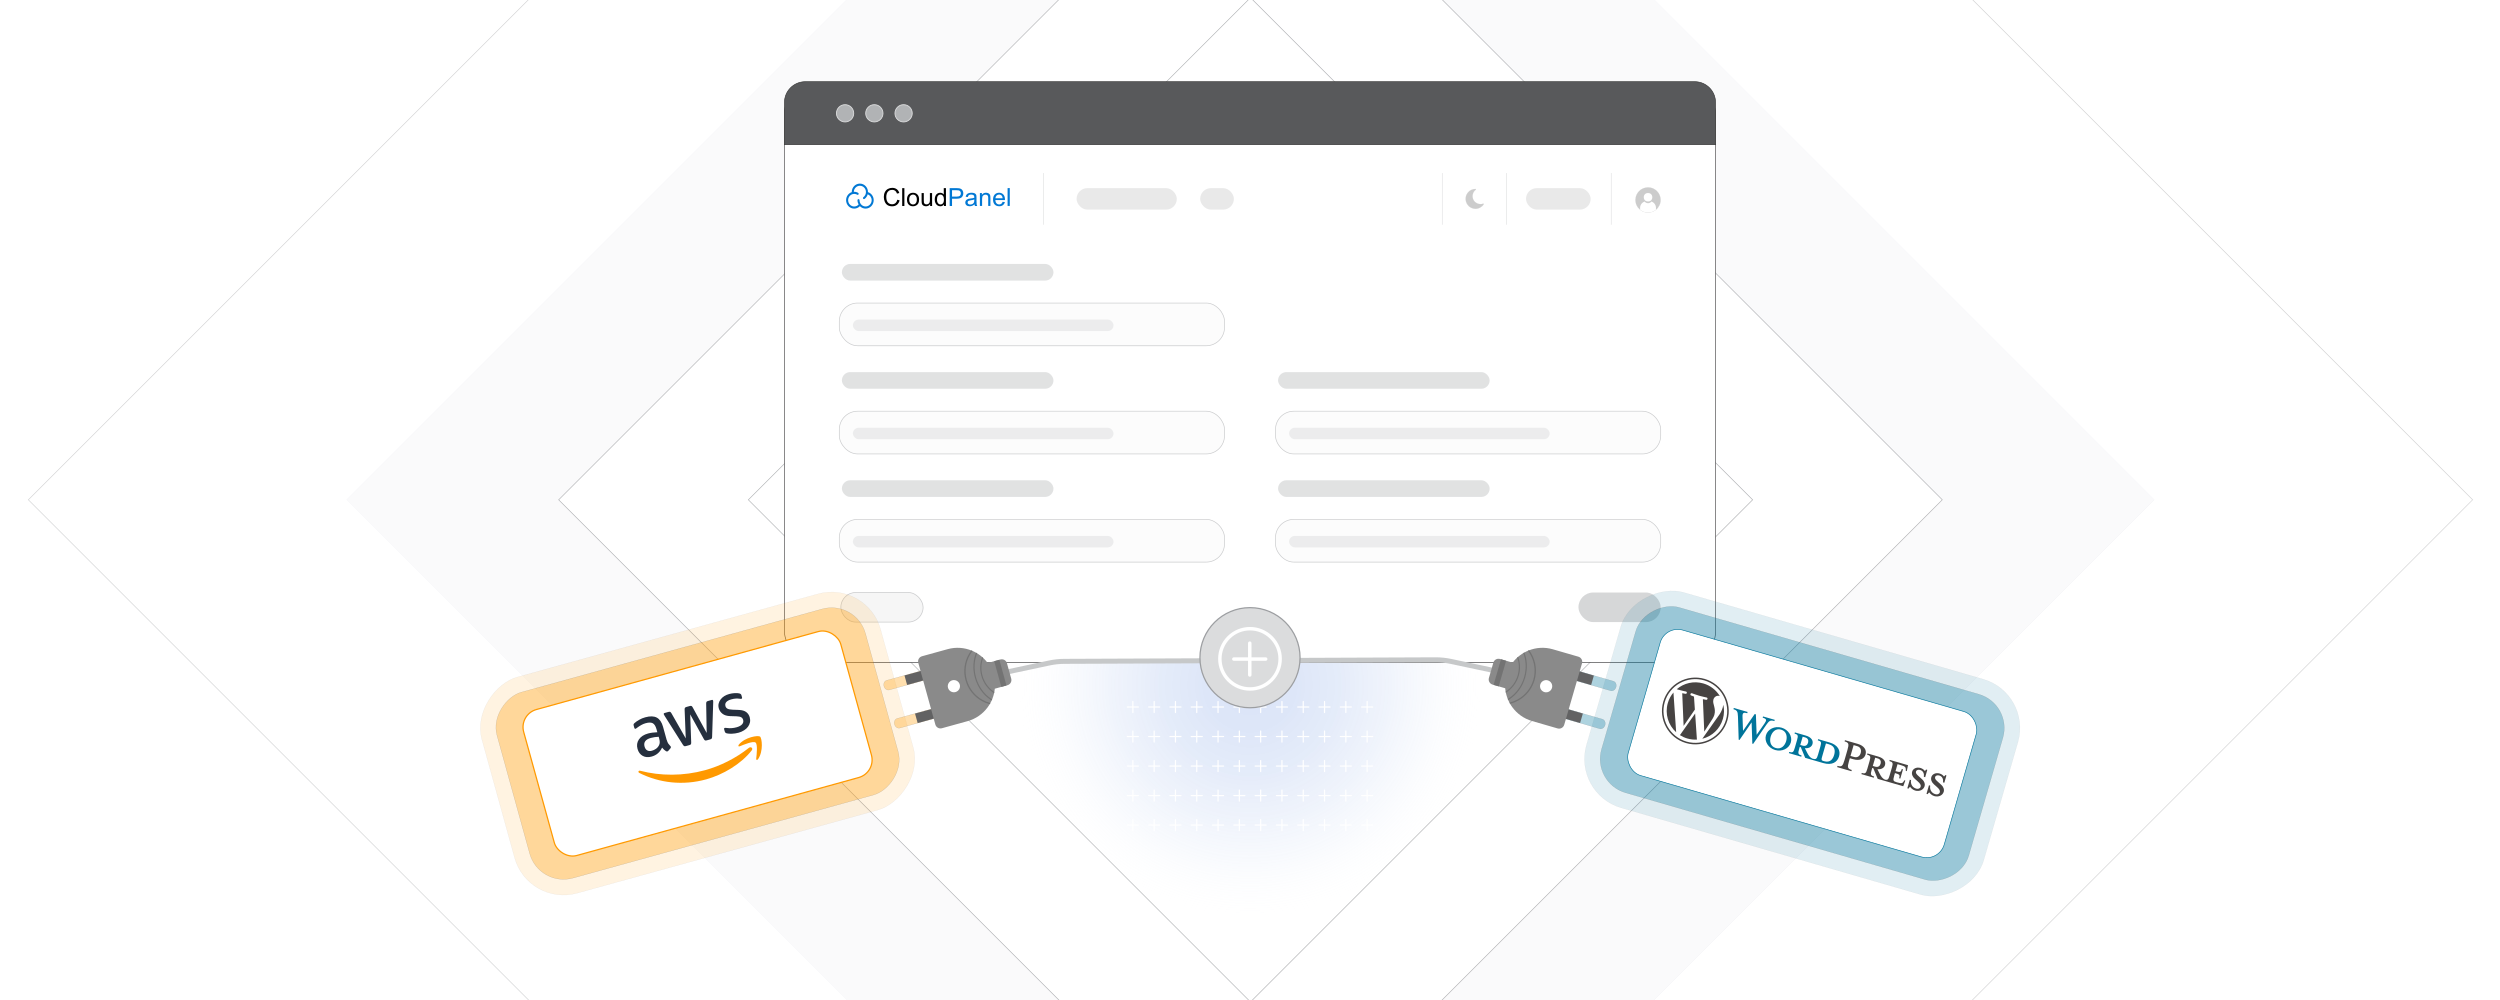 <?xml version="1.0" encoding="UTF-8"?><svg id="Layer_1" xmlns="http://www.w3.org/2000/svg" xmlns:xlink="http://www.w3.org/1999/xlink" viewBox="0 0 1000 400"><defs><clipPath id="clippath"><rect y="0" width="1000" height="400" fill="none" stroke-width="0"/></clipPath><radialGradient id="radial-gradient" cx="500" cy="273.989" fx="500" fy="273.989" r="93.34" gradientUnits="userSpaceOnUse"><stop offset="0" stop-color="#5885dd" stop-opacity=".5"/><stop offset=".193" stop-color="#5d89de" stop-opacity=".482"/><stop offset=".383" stop-color="#6f96e1" stop-opacity=".428"/><stop offset=".572" stop-color="#8dace7" stop-opacity=".339"/><stop offset=".76" stop-color="#b7cbf0" stop-opacity=".213"/><stop offset=".946" stop-color="#edf2fb" stop-opacity=".053"/><stop offset="1" stop-color="#fff" stop-opacity="0"/></radialGradient><filter id="drop-shadow-1" filterUnits="userSpaceOnUse"><feOffset dx=".436" dy=".436"/><feGaussianBlur result="blur" stdDeviation=".654"/><feFlood flood-color="#333" flood-opacity=".08"/><feComposite in2="blur" operator="in"/><feComposite in="SourceGraphic"/></filter><filter id="drop-shadow-2" filterUnits="userSpaceOnUse"><feOffset dx=".665" dy=".665"/><feGaussianBlur result="blur-2" stdDeviation=".997"/><feFlood flood-color="#333" flood-opacity=".07"/><feComposite in2="blur-2" operator="in"/><feComposite in="SourceGraphic"/></filter></defs><rect width="1000" height="400" fill="#fff" stroke-width="0"/><rect width="1000" height="400" fill="#fff" stroke-width="0"/><g clip-path="url(#clippath)"><rect x=".192" y="-.084" width="1000" height="400" fill="#fff" stroke-width="0"/><g opacity=".81"><rect x="154.518" y="-145.758" width="691.348" height="691.348" transform="translate(995.243 -12.41) rotate(135)" fill="none" opacity=".58" stroke="#9c9ea1" stroke-miterlimit="10" stroke-width=".25"/><rect x="244.518" y="-55.758" width="511.348" height="511.348" transform="translate(995.243 -12.41) rotate(135)" fill="#888a8d" opacity=".05" stroke="#9c9ea1" stroke-miterlimit="10" stroke-width=".25"/><rect x="304.518" y="4.242" width="391.348" height="391.348" transform="translate(995.243 -12.41) rotate(135)" fill="#fff" stroke="#9c9ea1" stroke-miterlimit="10" stroke-width=".25"/><rect x="358.161" y="57.886" width="284.061" height="284.061" transform="translate(995.243 -12.41) rotate(135)" fill="#fff" stroke="#9c9ea1" stroke-miterlimit="10" stroke-width=".25"/></g></g><circle cx="500" cy="273.989" r="93.34" fill="url(#radial-gradient)" opacity=".43" stroke-width="0"/><path d="M452.905,280.598c0-.132.107-.24.24-.24s.24.107.24.24v1.97h1.97c.132,0,.24.107.24.24,0,.133-.107.24-.24.24h-1.97v1.97c0,.132-.107.24-.24.24s-.24-.107-.24-.24v-1.97h-1.97c-.132,0-.24-.107-.24-.24,0-.132.107-.24.24-.24h1.97v-1.97h0Z" fill="#fff" stroke-width="0"/><path d="M461.424,280.598c0-.132.107-.24.24-.24s.24.107.24.24v1.97h1.97c.132,0,.24.107.24.24,0,.133-.107.24-.24.24h-1.97v1.97c0,.132-.107.24-.24.24s-.24-.107-.24-.24v-1.97h-1.97c-.132,0-.24-.107-.24-.24,0-.132.107-.24.24-.24h1.97v-1.97h0Z" fill="#fff" stroke-width="0"/><path d="M469.943,280.598c0-.132.107-.24.24-.24s.24.107.24.24v1.97h1.97c.132,0,.24.107.24.24,0,.133-.107.24-.24.24h-1.97v1.97c0,.132-.107.24-.24.24s-.24-.107-.24-.24v-1.97h-1.97c-.132,0-.24-.107-.24-.24,0-.132.107-.24.24-.24h1.97v-1.97h0Z" fill="#fff" stroke-width="0"/><path d="M478.462,280.598c0-.132.107-.24.24-.24s.24.107.24.24v1.97h1.97c.132,0,.24.107.24.24,0,.133-.107.24-.24.24h-1.97v1.97c0,.132-.107.24-.24.24s-.24-.107-.24-.24v-1.97h-1.97c-.132,0-.24-.107-.24-.24,0-.132.107-.24.24-.24h1.97v-1.97h0Z" fill="#fff" stroke-width="0"/><path d="M486.981,280.598c0-.132.107-.24.24-.24s.24.107.24.24v1.97h1.97c.132,0,.24.107.24.24,0,.133-.107.24-.24.24h-1.97v1.97c0,.132-.107.24-.24.24s-.24-.107-.24-.24v-1.97h-1.97c-.132,0-.24-.107-.24-.24,0-.132.107-.24.24-.24h1.97v-1.97h0Z" fill="#fff" stroke-width="0"/><path d="M495.501,280.598c0-.132.107-.24.24-.24s.24.107.24.24v1.97h1.97c.132,0,.24.107.24.24,0,.133-.107.24-.24.24h-1.97v1.97c0,.132-.107.24-.24.24s-.24-.107-.24-.24v-1.97h-1.97c-.132,0-.24-.107-.24-.24,0-.132.107-.24.24-.24h1.97v-1.97h0Z" fill="#fff" stroke-width="0"/><path d="M504.02,280.598c0-.132.107-.24.24-.24s.24.107.24.24v1.97h1.97c.132,0,.24.107.24.24,0,.133-.107.24-.24.24h-1.97v1.97c0,.132-.107.24-.24.24s-.24-.107-.24-.24v-1.97h-1.97c-.132,0-.24-.107-.24-.24,0-.132.107-.24.24-.24h1.97v-1.97h0Z" fill="#fff" stroke-width="0"/><path d="M512.539,280.598c0-.132.107-.24.24-.24s.24.107.24.24v1.97h1.97c.132,0,.24.107.24.24,0,.133-.107.24-.24.24h-1.97v1.97c0,.132-.107.24-.24.24s-.24-.107-.24-.24v-1.97h-1.97c-.132,0-.24-.107-.24-.24,0-.132.107-.24.24-.24h1.97v-1.97h0Z" fill="#fff" stroke-width="0"/><path d="M521.058,280.598c0-.132.107-.24.24-.24s.24.107.24.24v1.97h1.97c.132,0,.24.107.24.24,0,.133-.107.24-.24.24h-1.97v1.97c0,.132-.107.24-.24.24s-.24-.107-.24-.24v-1.97h-1.97c-.132,0-.24-.107-.24-.24,0-.132.107-.24.24-.24h1.97v-1.97h0Z" fill="#fff" stroke-width="0"/><path d="M529.577,280.598c0-.132.107-.24.24-.24s.24.107.24.24v1.97h1.97c.132,0,.24.107.24.24,0,.133-.107.24-.24.24h-1.97v1.97c0,.132-.107.24-.24.24s-.24-.107-.24-.24v-1.97h-1.97c-.132,0-.24-.107-.24-.24,0-.132.107-.24.24-.24h1.97v-1.97h0Z" fill="#fff" stroke-width="0"/><path d="M538.097,280.598c0-.132.107-.24.24-.24s.24.107.24.24v1.97h1.97c.132,0,.24.107.24.24,0,.133-.107.24-.24.24h-1.97v1.97c0,.132-.107.24-.24.24s-.24-.107-.24-.24v-1.97h-1.97c-.132,0-.24-.107-.24-.24,0-.132.107-.24.24-.24h1.97v-1.97h0Z" fill="#fff" stroke-width="0"/><path d="M546.616,280.598c0-.132.107-.24.24-.24s.24.107.24.24v1.97h1.97c.132,0,.24.107.24.24,0,.133-.107.24-.24.24h-1.97v1.97c0,.132-.107.24-.24.24s-.24-.107-.24-.24v-1.97h-1.97c-.132,0-.24-.107-.24-.24,0-.132.107-.24.24-.24h1.97v-1.97h0Z" fill="#fff" stroke-width="0"/><path d="M452.905,292.405c0-.132.107-.24.24-.24s.24.107.24.24v1.97h1.97c.132,0,.24.107.24.24,0,.133-.107.24-.24.24h-1.97v1.97c0,.132-.107.24-.24.24s-.24-.107-.24-.24v-1.97h-1.97c-.132,0-.24-.107-.24-.24,0-.132.107-.24.24-.24h1.97v-1.97h0Z" fill="#fff" stroke-width="0"/><path d="M461.424,292.405c0-.132.107-.24.24-.24s.24.107.24.24v1.97h1.97c.132,0,.24.107.24.24,0,.133-.107.24-.24.24h-1.97v1.97c0,.132-.107.24-.24.24s-.24-.107-.24-.24v-1.97h-1.97c-.132,0-.24-.107-.24-.24,0-.132.107-.24.24-.24h1.97v-1.97h0Z" fill="#fff" stroke-width="0"/><path d="M469.943,292.405c0-.132.107-.24.24-.24s.24.107.24.24v1.97h1.97c.132,0,.24.107.24.24,0,.133-.107.24-.24.24h-1.97v1.97c0,.132-.107.24-.24.24s-.24-.107-.24-.24v-1.97h-1.97c-.132,0-.24-.107-.24-.24,0-.132.107-.24.24-.24h1.97v-1.97h0Z" fill="#fff" stroke-width="0"/><path d="M478.462,292.405c0-.132.107-.24.24-.24s.24.107.24.24v1.97h1.97c.132,0,.24.107.24.24,0,.133-.107.24-.24.24h-1.97v1.97c0,.132-.107.24-.24.24s-.24-.107-.24-.24v-1.97h-1.97c-.132,0-.24-.107-.24-.24,0-.132.107-.24.24-.24h1.97v-1.97h0Z" fill="#fff" stroke-width="0"/><path d="M486.981,292.405c0-.132.107-.24.24-.24s.24.107.24.24v1.97h1.97c.132,0,.24.107.24.24,0,.133-.107.24-.24.24h-1.97v1.97c0,.132-.107.24-.24.24s-.24-.107-.24-.24v-1.97h-1.97c-.132,0-.24-.107-.24-.24,0-.132.107-.24.24-.24h1.97v-1.97h0Z" fill="#fff" stroke-width="0"/><path d="M495.501,292.405c0-.132.107-.24.24-.24s.24.107.24.24v1.97h1.97c.132,0,.24.107.24.24,0,.133-.107.24-.24.24h-1.97v1.97c0,.132-.107.24-.24.24s-.24-.107-.24-.24v-1.97h-1.97c-.132,0-.24-.107-.24-.24,0-.132.107-.24.24-.24h1.97v-1.97h0Z" fill="#fff" stroke-width="0"/><path d="M504.02,292.405c0-.132.107-.24.24-.24s.24.107.24.24v1.97h1.97c.132,0,.24.107.24.24,0,.133-.107.24-.24.24h-1.97v1.97c0,.132-.107.24-.24.24s-.24-.107-.24-.24v-1.97h-1.97c-.132,0-.24-.107-.24-.24,0-.132.107-.24.24-.24h1.97v-1.97h0Z" fill="#fff" stroke-width="0"/><path d="M512.539,292.405c0-.132.107-.24.24-.24s.24.107.24.24v1.97h1.97c.132,0,.24.107.24.24,0,.133-.107.24-.24.24h-1.97v1.97c0,.132-.107.24-.24.24s-.24-.107-.24-.24v-1.97h-1.97c-.132,0-.24-.107-.24-.24,0-.132.107-.24.24-.24h1.97v-1.97h0Z" fill="#fff" stroke-width="0"/><path d="M521.058,292.405c0-.132.107-.24.24-.24s.24.107.24.24v1.97h1.97c.132,0,.24.107.24.24,0,.133-.107.24-.24.24h-1.97v1.97c0,.132-.107.24-.24.24s-.24-.107-.24-.24v-1.97h-1.97c-.132,0-.24-.107-.24-.24,0-.132.107-.24.24-.24h1.97v-1.97h0Z" fill="#fff" stroke-width="0"/><path d="M529.577,292.405c0-.132.107-.24.24-.24s.24.107.24.24v1.97h1.97c.132,0,.24.107.24.24,0,.133-.107.24-.24.24h-1.97v1.97c0,.132-.107.24-.24.24s-.24-.107-.24-.24v-1.97h-1.97c-.132,0-.24-.107-.24-.24,0-.132.107-.24.24-.24h1.97v-1.97h0Z" fill="#fff" stroke-width="0"/><path d="M538.097,292.405c0-.132.107-.24.24-.24s.24.107.24.24v1.97h1.97c.132,0,.24.107.24.24,0,.133-.107.24-.24.24h-1.97v1.97c0,.132-.107.24-.24.24s-.24-.107-.24-.24v-1.97h-1.97c-.132,0-.24-.107-.24-.24,0-.132.107-.24.24-.24h1.97v-1.97h0Z" fill="#fff" stroke-width="0"/><path d="M546.616,292.405c0-.132.107-.24.24-.24s.24.107.24.24v1.97h1.97c.132,0,.24.107.24.24,0,.133-.107.24-.24.24h-1.97v1.97c0,.132-.107.24-.24.24s-.24-.107-.24-.24v-1.97h-1.97c-.132,0-.24-.107-.24-.24,0-.132.107-.24.24-.24h1.97v-1.97h0Z" fill="#fff" stroke-width="0"/><path d="M452.905,304.211c0-.132.107-.24.24-.24s.24.107.24.24v1.97h1.97c.132,0,.24.107.24.24,0,.133-.107.24-.24.24h-1.97v1.97c0,.132-.107.24-.24.24s-.24-.107-.24-.24v-1.97h-1.97c-.132,0-.24-.107-.24-.24,0-.132.107-.24.24-.24h1.97v-1.97h0Z" fill="#fff" stroke-width="0"/><path d="M461.424,304.211c0-.132.107-.24.24-.24s.24.107.24.24v1.97h1.97c.132,0,.24.107.24.24,0,.133-.107.24-.24.24h-1.97v1.97c0,.132-.107.24-.24.24s-.24-.107-.24-.24v-1.97h-1.97c-.132,0-.24-.107-.24-.24,0-.132.107-.24.24-.24h1.97v-1.97h0Z" fill="#fff" stroke-width="0"/><path d="M469.943,304.211c0-.132.107-.24.24-.24s.24.107.24.24v1.97h1.97c.132,0,.24.107.24.24,0,.133-.107.24-.24.24h-1.97v1.97c0,.132-.107.24-.24.24s-.24-.107-.24-.24v-1.97h-1.97c-.132,0-.24-.107-.24-.24,0-.132.107-.24.24-.24h1.97v-1.97h0Z" fill="#fff" stroke-width="0"/><path d="M478.462,304.211c0-.132.107-.24.24-.24s.24.107.24.24v1.97h1.97c.132,0,.24.107.24.24,0,.133-.107.24-.24.24h-1.97v1.97c0,.132-.107.24-.24.24s-.24-.107-.24-.24v-1.97h-1.97c-.132,0-.24-.107-.24-.24,0-.132.107-.24.24-.24h1.97v-1.97h0Z" fill="#fff" stroke-width="0"/><path d="M486.981,304.211c0-.132.107-.24.24-.24s.24.107.24.24v1.97h1.97c.132,0,.24.107.24.24,0,.133-.107.24-.24.24h-1.97v1.97c0,.132-.107.24-.24.24s-.24-.107-.24-.24v-1.97h-1.97c-.132,0-.24-.107-.24-.24,0-.132.107-.24.24-.24h1.97v-1.97h0Z" fill="#fff" stroke-width="0"/><path d="M495.501,304.211c0-.132.107-.24.24-.24s.24.107.24.24v1.97h1.97c.132,0,.24.107.24.24,0,.133-.107.24-.24.24h-1.97v1.97c0,.132-.107.24-.24.24s-.24-.107-.24-.24v-1.97h-1.97c-.132,0-.24-.107-.24-.24,0-.132.107-.24.24-.24h1.97v-1.97h0Z" fill="#fff" stroke-width="0"/><path d="M504.02,304.211c0-.132.107-.24.24-.24s.24.107.24.24v1.97h1.97c.132,0,.24.107.24.24,0,.133-.107.24-.24.24h-1.97v1.97c0,.132-.107.24-.24.24s-.24-.107-.24-.24v-1.97h-1.97c-.132,0-.24-.107-.24-.24,0-.132.107-.24.24-.24h1.97v-1.97h0Z" fill="#fff" stroke-width="0"/><path d="M512.539,304.211c0-.132.107-.24.24-.24s.24.107.24.24v1.97h1.97c.132,0,.24.107.24.24,0,.133-.107.24-.24.24h-1.97v1.97c0,.132-.107.24-.24.24s-.24-.107-.24-.24v-1.97h-1.97c-.132,0-.24-.107-.24-.24,0-.132.107-.24.24-.24h1.97v-1.97h0Z" fill="#fff" stroke-width="0"/><path d="M521.058,304.211c0-.132.107-.24.24-.24s.24.107.24.24v1.97h1.97c.132,0,.24.107.24.24,0,.133-.107.24-.24.24h-1.97v1.97c0,.132-.107.24-.24.24s-.24-.107-.24-.24v-1.97h-1.97c-.132,0-.24-.107-.24-.24,0-.132.107-.24.24-.24h1.97v-1.97h0Z" fill="#fff" stroke-width="0"/><path d="M529.577,304.211c0-.132.107-.24.24-.24s.24.107.24.24v1.97h1.97c.132,0,.24.107.24.24,0,.133-.107.24-.24.24h-1.97v1.97c0,.132-.107.24-.24.24s-.24-.107-.24-.24v-1.97h-1.97c-.132,0-.24-.107-.24-.24,0-.132.107-.24.24-.24h1.97v-1.97h0Z" fill="#fff" stroke-width="0"/><path d="M538.097,304.211c0-.132.107-.24.24-.24s.24.107.24.24v1.97h1.97c.132,0,.24.107.24.24,0,.133-.107.24-.24.24h-1.97v1.97c0,.132-.107.24-.24.24s-.24-.107-.24-.24v-1.97h-1.97c-.132,0-.24-.107-.24-.24,0-.132.107-.24.24-.24h1.97v-1.97h0Z" fill="#fff" stroke-width="0"/><path d="M546.616,304.211c0-.132.107-.24.24-.24s.24.107.24.24v1.97h1.97c.132,0,.24.107.24.24,0,.133-.107.24-.24.24h-1.97v1.97c0,.132-.107.24-.24.24s-.24-.107-.24-.24v-1.97h-1.97c-.132,0-.24-.107-.24-.24,0-.132.107-.24.24-.24h1.97v-1.97h0Z" fill="#fff" stroke-width="0"/><path d="M452.905,316.018c0-.132.107-.24.24-.24s.24.107.24.24v1.97h1.97c.132,0,.24.107.24.24,0,.133-.107.24-.24.24h-1.97v1.97c0,.132-.107.24-.24.24s-.24-.107-.24-.24v-1.97h-1.97c-.132,0-.24-.107-.24-.24,0-.132.107-.24.24-.24h1.97v-1.97h0Z" fill="#fff" stroke-width="0"/><path d="M461.424,316.018c0-.132.107-.24.24-.24s.24.107.24.24v1.97h1.97c.132,0,.24.107.24.24,0,.133-.107.24-.24.24h-1.97v1.97c0,.132-.107.24-.24.24s-.24-.107-.24-.24v-1.97h-1.97c-.132,0-.24-.107-.24-.24,0-.132.107-.24.24-.24h1.97v-1.97h0Z" fill="#fff" stroke-width="0"/><path d="M469.943,316.018c0-.132.107-.24.24-.24s.24.107.24.24v1.97h1.97c.132,0,.24.107.24.24,0,.133-.107.24-.24.24h-1.97v1.97c0,.132-.107.24-.24.24s-.24-.107-.24-.24v-1.97h-1.97c-.132,0-.24-.107-.24-.24,0-.132.107-.24.24-.24h1.97v-1.97h0Z" fill="#fff" stroke-width="0"/><path d="M478.462,316.018c0-.132.107-.24.24-.24s.24.107.24.24v1.97h1.97c.132,0,.24.107.24.24,0,.133-.107.24-.24.24h-1.97v1.97c0,.132-.107.24-.24.24s-.24-.107-.24-.24v-1.97h-1.97c-.132,0-.24-.107-.24-.24,0-.132.107-.24.24-.24h1.97v-1.97h0Z" fill="#fff" stroke-width="0"/><path d="M486.981,316.018c0-.132.107-.24.24-.24s.24.107.24.24v1.97h1.97c.132,0,.24.107.24.24,0,.133-.107.24-.24.24h-1.97v1.97c0,.132-.107.24-.24.24s-.24-.107-.24-.24v-1.97h-1.97c-.132,0-.24-.107-.24-.24,0-.132.107-.24.24-.24h1.97v-1.97h0Z" fill="#fff" stroke-width="0"/><path d="M495.501,316.018c0-.132.107-.24.24-.24s.24.107.24.24v1.97h1.97c.132,0,.24.107.24.24,0,.133-.107.24-.24.24h-1.97v1.97c0,.132-.107.24-.24.24s-.24-.107-.24-.24v-1.97h-1.97c-.132,0-.24-.107-.24-.24,0-.132.107-.24.24-.24h1.97v-1.97h0Z" fill="#fff" stroke-width="0"/><path d="M504.02,316.018c0-.132.107-.24.24-.24s.24.107.24.24v1.97h1.97c.132,0,.24.107.24.24,0,.133-.107.24-.24.24h-1.97v1.97c0,.132-.107.24-.24.24s-.24-.107-.24-.24v-1.97h-1.97c-.132,0-.24-.107-.24-.24,0-.132.107-.24.24-.24h1.97v-1.97h0Z" fill="#fff" stroke-width="0"/><path d="M512.539,316.018c0-.132.107-.24.24-.24s.24.107.24.24v1.97h1.97c.132,0,.24.107.24.24,0,.133-.107.24-.24.24h-1.97v1.97c0,.132-.107.24-.24.24s-.24-.107-.24-.24v-1.97h-1.97c-.132,0-.24-.107-.24-.24,0-.132.107-.24.24-.24h1.97v-1.97h0Z" fill="#fff" stroke-width="0"/><path d="M521.058,316.018c0-.132.107-.24.24-.24s.24.107.24.24v1.97h1.97c.132,0,.24.107.24.24,0,.133-.107.24-.24.24h-1.97v1.97c0,.132-.107.24-.24.24s-.24-.107-.24-.24v-1.97h-1.97c-.132,0-.24-.107-.24-.24,0-.132.107-.24.24-.24h1.97v-1.97h0Z" fill="#fff" stroke-width="0"/><path d="M529.577,316.018c0-.132.107-.24.24-.24s.24.107.24.24v1.97h1.97c.132,0,.24.107.24.24,0,.133-.107.24-.24.24h-1.97v1.97c0,.132-.107.24-.24.24s-.24-.107-.24-.24v-1.97h-1.97c-.132,0-.24-.107-.24-.24,0-.132.107-.24.24-.24h1.97v-1.97h0Z" fill="#fff" stroke-width="0"/><path d="M538.097,316.018c0-.132.107-.24.24-.24s.24.107.24.24v1.97h1.97c.132,0,.24.107.24.24,0,.133-.107.24-.24.24h-1.97v1.97c0,.132-.107.24-.24.24s-.24-.107-.24-.24v-1.97h-1.97c-.132,0-.24-.107-.24-.24,0-.132.107-.24.24-.24h1.97v-1.97h0Z" fill="#fff" stroke-width="0"/><path d="M546.616,316.018c0-.132.107-.24.24-.24s.24.107.24.24v1.97h1.97c.132,0,.24.107.24.24,0,.133-.107.24-.24.24h-1.97v1.97c0,.132-.107.24-.24.24s-.24-.107-.24-.24v-1.97h-1.97c-.132,0-.24-.107-.24-.24,0-.132.107-.24.24-.24h1.97v-1.97h0Z" fill="#fff" stroke-width="0"/><path d="M452.905,327.825c0-.132.107-.24.24-.24s.24.107.24.24v1.97h1.97c.132,0,.24.107.24.24,0,.133-.107.24-.24.24h-1.97v1.97c0,.132-.107.24-.24.24s-.24-.107-.24-.24v-1.97h-1.97c-.132,0-.24-.107-.24-.24,0-.132.107-.24.24-.24h1.97v-1.97h0Z" fill="#fff" stroke-width="0"/><path d="M461.424,327.825c0-.132.107-.24.24-.24s.24.107.24.24v1.97h1.97c.132,0,.24.107.24.24,0,.133-.107.24-.24.24h-1.97v1.97c0,.132-.107.24-.24.24s-.24-.107-.24-.24v-1.97h-1.97c-.132,0-.24-.107-.24-.24,0-.132.107-.24.24-.24h1.97v-1.97h0Z" fill="#fff" stroke-width="0"/><path d="M469.943,327.825c0-.132.107-.24.24-.24s.24.107.24.24v1.97h1.97c.132,0,.24.107.24.24,0,.133-.107.24-.24.24h-1.97v1.97c0,.132-.107.24-.24.24s-.24-.107-.24-.24v-1.97h-1.97c-.132,0-.24-.107-.24-.24,0-.132.107-.24.24-.24h1.97v-1.97h0Z" fill="#fff" stroke-width="0"/><path d="M478.462,327.825c0-.132.107-.24.24-.24s.24.107.24.24v1.97h1.97c.132,0,.24.107.24.24,0,.133-.107.24-.24.24h-1.97v1.97c0,.132-.107.24-.24.24s-.24-.107-.24-.24v-1.97h-1.97c-.132,0-.24-.107-.24-.24,0-.132.107-.24.24-.24h1.97v-1.97h0Z" fill="#fff" stroke-width="0"/><path d="M486.981,327.825c0-.132.107-.24.24-.24s.24.107.24.24v1.97h1.97c.132,0,.24.107.24.24,0,.133-.107.24-.24.24h-1.97v1.97c0,.132-.107.24-.24.24s-.24-.107-.24-.24v-1.97h-1.97c-.132,0-.24-.107-.24-.24,0-.132.107-.24.24-.24h1.97v-1.97h0Z" fill="#fff" stroke-width="0"/><path d="M495.501,327.825c0-.132.107-.24.24-.24s.24.107.24.24v1.97h1.97c.132,0,.24.107.24.24,0,.133-.107.24-.24.24h-1.97v1.97c0,.132-.107.24-.24.24s-.24-.107-.24-.24v-1.97h-1.97c-.132,0-.24-.107-.24-.24,0-.132.107-.24.24-.24h1.97v-1.97h0Z" fill="#fff" stroke-width="0"/><path d="M504.02,327.825c0-.132.107-.24.24-.24s.24.107.24.24v1.97h1.97c.132,0,.24.107.24.24,0,.133-.107.24-.24.24h-1.97v1.97c0,.132-.107.24-.24.24s-.24-.107-.24-.24v-1.97h-1.97c-.132,0-.24-.107-.24-.24,0-.132.107-.24.24-.24h1.97v-1.97h0Z" fill="#fff" stroke-width="0"/><path d="M512.539,327.825c0-.132.107-.24.24-.24s.24.107.24.24v1.97h1.97c.132,0,.24.107.24.24,0,.133-.107.24-.24.24h-1.97v1.97c0,.132-.107.24-.24.24s-.24-.107-.24-.24v-1.97h-1.97c-.132,0-.24-.107-.24-.24,0-.132.107-.24.24-.24h1.97v-1.97h0Z" fill="#fff" stroke-width="0"/><path d="M521.058,327.825c0-.132.107-.24.24-.24s.24.107.24.24v1.97h1.97c.132,0,.24.107.24.24,0,.133-.107.24-.24.24h-1.97v1.97c0,.132-.107.24-.24.24s-.24-.107-.24-.24v-1.97h-1.97c-.132,0-.24-.107-.24-.24,0-.132.107-.24.24-.24h1.97v-1.97h0Z" fill="#fff" stroke-width="0"/><path d="M529.577,327.825c0-.132.107-.24.24-.24s.24.107.24.24v1.97h1.97c.132,0,.24.107.24.24,0,.133-.107.24-.24.24h-1.97v1.97c0,.132-.107.24-.24.24s-.24-.107-.24-.24v-1.97h-1.97c-.132,0-.24-.107-.24-.24,0-.132.107-.24.24-.24h1.97v-1.97h0Z" fill="#fff" stroke-width="0"/><path d="M538.097,327.825c0-.132.107-.24.24-.24s.24.107.24.24v1.97h1.97c.132,0,.24.107.24.24,0,.133-.107.24-.24.24h-1.97v1.97c0,.132-.107.24-.24.24s-.24-.107-.24-.24v-1.97h-1.97c-.132,0-.24-.107-.24-.24,0-.132.107-.24.24-.24h1.97v-1.97h0Z" fill="#fff" stroke-width="0"/><path d="M546.616,327.825c0-.132.107-.24.24-.24s.24.107.24.24v1.97h1.97c.132,0,.24.107.24.24,0,.133-.107.24-.24.24h-1.97v1.97c0,.132-.107.24-.24.24s-.24-.107-.24-.24v-1.97h-1.97c-.132,0-.24-.107-.24-.24,0-.132.107-.24.24-.24h1.97v-1.97h0Z" fill="#fff" stroke-width="0"/><rect x="313.787" y="33.135" width="372.425" height="231.802" rx="12.337" ry="12.337" fill="#fff" stroke="#414042" stroke-miterlimit="10" stroke-width=".25"/><path d="M686.213,41.006v16.859h-372.425s0-16.859,0-16.859c0-4.603,3.732-8.335,8.335-8.335h355.756c4.603,0,8.335,3.732,8.335,8.335Z" fill="#58595b" stroke="#333" stroke-miterlimit="10" stroke-width=".25"/><circle cx="338.031" cy="45.322" r="3.45" fill="#b1b3b5" stroke="#dbdcdd" stroke-miterlimit="10" stroke-width=".358"/><circle cx="349.736" cy="45.322" r="3.45" fill="#b1b3b5" stroke="#dbdcdd" stroke-miterlimit="10" stroke-width=".358"/><circle cx="361.441" cy="45.322" r="3.45" fill="#b1b3b5" stroke="#dbdcdd" stroke-miterlimit="10" stroke-width=".358"/><g opacity=".53"><rect x="631.379" y="237.007" width="32.9" height="11.826" rx="5.913" ry="5.913" fill="#b1b3b5" stroke-width="0"/></g><g opacity=".53"><rect x="336.339" y="237.007" width="32.9" height="11.826" rx="5.913" ry="5.913" fill="#eee" stroke="#9c9ea1" stroke-miterlimit="10" stroke-width=".301"/></g><g opacity=".53"><rect x="335.723" y="121.221" width="154.086" height="17.084" rx="7.33" ry="7.33" fill="#f9f9f9" stroke="#9c9ea1" stroke-miterlimit="10" stroke-width=".277"/><rect x="341.159" y="127.836" width="104.242" height="4.582" rx="2.291" ry="2.291" fill="#dbdcdd" stroke-width="0"/><rect x="336.755" y="105.575" width="84.633" height="6.657" rx="3.328" ry="3.328" fill="#c6c8c9" stroke-width="0"/><rect x="335.723" y="164.488" width="154.086" height="17.084" rx="7.33" ry="7.33" fill="#f9f9f9" stroke="#9c9ea1" stroke-miterlimit="10" stroke-width=".277"/><rect x="341.159" y="171.103" width="104.242" height="4.582" rx="2.291" ry="2.291" fill="#dbdcdd" stroke-width="0"/><rect x="336.755" y="148.842" width="84.633" height="6.657" rx="3.328" ry="3.328" fill="#c6c8c9" stroke-width="0"/><rect x="335.723" y="207.756" width="154.086" height="17.084" rx="7.33" ry="7.33" fill="#f9f9f9" stroke="#9c9ea1" stroke-miterlimit="10" stroke-width=".277"/><rect x="341.159" y="214.371" width="104.242" height="4.582" rx="2.291" ry="2.291" fill="#dbdcdd" stroke-width="0"/><rect x="336.755" y="192.109" width="84.633" height="6.657" rx="3.328" ry="3.328" fill="#c6c8c9" stroke-width="0"/></g><g opacity=".53"><rect x="510.192" y="164.488" width="154.086" height="17.084" rx="7.33" ry="7.33" fill="#f9f9f9" stroke="#9c9ea1" stroke-miterlimit="10" stroke-width=".277"/><rect x="515.629" y="171.103" width="104.242" height="4.582" rx="2.291" ry="2.291" fill="#dbdcdd" stroke-width="0"/><rect x="511.225" y="148.842" width="84.633" height="6.657" rx="3.328" ry="3.328" fill="#c6c8c9" stroke-width="0"/><rect x="510.192" y="207.756" width="154.086" height="17.084" rx="7.33" ry="7.33" fill="#f9f9f9" stroke="#9c9ea1" stroke-miterlimit="10" stroke-width=".277"/><rect x="515.629" y="214.371" width="104.242" height="4.582" rx="2.291" ry="2.291" fill="#dbdcdd" stroke-width="0"/><rect x="511.225" y="192.109" width="84.633" height="6.657" rx="3.328" ry="3.328" fill="#c6c8c9" stroke-width="0"/></g><rect x="610.404" y="75.261" width="25.855" height="8.58" rx="4.29" ry="4.29" fill="#e9e9e9" stroke-width="0"/><rect x="430.632" y="75.261" width="40.094" height="8.58" rx="4.29" ry="4.29" fill="#e9e9e9" stroke-width="0"/><rect x="480.066" y="75.261" width="13.488" height="8.58" rx="4.29" ry="4.29" fill="#e9e9e9" stroke-width="0"/><line x1="602.457" y1="69.215" x2="602.457" y2="89.888" fill="none" stroke="#a5a7aa" stroke-miterlimit="10" stroke-width=".088"/><line x1="576.837" y1="69.215" x2="576.837" y2="89.888" fill="none" stroke="#a5a7aa" stroke-miterlimit="10" stroke-width=".088"/><line x1="417.423" y1="69.215" x2="417.423" y2="89.888" fill="none" stroke="#a5a7aa" stroke-miterlimit="10" stroke-width=".088"/><line x1="644.433" y1="69.215" x2="644.433" y2="89.888" fill="none" stroke="#a5a7aa" stroke-miterlimit="10" stroke-width=".088"/><g filter="url(#drop-shadow-1)"><path d="M663.81,79.551c0,1.578-.726,2.985-1.861,3.907-.865.704-1.969,1.126-3.171,1.126s-2.305-.422-3.171-1.126c-1.135-.922-1.861-2.329-1.861-3.907,0-2.779,2.253-5.032,5.032-5.032s5.032,2.253,5.032,5.032Z" fill="#ccc" stroke="#ccc" stroke-miterlimit="10" stroke-width=".054"/><circle cx="658.778" cy="78.465" r="1.704" fill="#fff" stroke-width="0"/><path d="M661.949,82.706v.751c-.865.704-1.969,1.126-3.171,1.126s-2.305-.422-3.171-1.126v-.751c0-1.176.761-2.176,1.817-2.532.311.407.802.67,1.354.67s1.044-.263,1.355-.67c1.056.357,1.816,1.356,1.816,2.532Z" fill="#fff" stroke-width="0"/></g><path d="M348.745,77.938c-.399-.507-.941-.885-1.554-1.085v-.04c0-1.857-1.452-3.37-3.243-3.37-1.792,0-3.244,1.51-3.244,3.371v.046c-1.312.429-2.269,1.707-2.269,3.214,0,1.857,1.454,3.371,3.244,3.371.859-.002,1.682-.352,2.279-.97.596.618,1.418.969,2.276.97,1.787,0,3.244-1.51,3.244-3.371,0-.776-.263-1.535-.733-2.136ZM346.234,82.592c-1.336,0-2.424-1.13-2.424-2.519.003-.229-.181-.42-.41-.425-.226.003-.41.191-.41.417v.009c0,.629.169,1.22.458,1.724-.449.506-1.093.796-1.769.798-1.337,0-2.425-1.131-2.425-2.519s1.089-2.518,2.425-2.518c.289,0,.571.054.841.154.003,0,.006.003.009.003.093.033.225.097.266.132.072.066.168.103.266.103.12,0,.234-.055.309-.149.147-.178.127-.444-.045-.599-.179-.157-.458-.264-.526-.289-.356-.136-.735-.204-1.116-.204-.052,0-.103,0-.155.003.055-1.342,1.119-2.414,2.425-2.414,1.336,0,2.424,1.13,2.424,2.519.003.806-.376,1.568-1.019,2.053-.183.139-.225.401-.097.591.079.114.207.179.335.179.082,0,.164-.025.237-.079.612-.458,1.051-1.11,1.246-1.849.937.361,1.587,1.302,1.587,2.365-.003,1.385-1.091,2.515-2.431,2.515Z" fill="#0178d4" stroke-width="0"/><g isolation="isolate"><path d="M358.901,79.895l.945.238c-.198.776-.554,1.368-1.069,1.776-.514.407-1.144.611-1.887.612-.769,0-1.395-.157-1.878-.471-.482-.314-.849-.766-1.101-1.36-.252-.594-.377-1.232-.378-1.914-.001-.744.141-1.393.425-1.946.284-.554.688-.976,1.213-1.263.524-.287,1.101-.431,1.731-.431.714-.001,1.315.181,1.803.544.487.364.827.876,1.019,1.535l-.93.219c-.166-.519-.407-.897-.722-1.135s-.711-.355-1.188-.354c-.549,0-1.007.131-1.376.395-.369.263-.627.616-.776,1.06s-.224.9-.224,1.371c0,.607.089,1.138.266,1.59.177.453.453.792.826,1.016.373.225.778.337,1.213.337.529-.001.977-.154,1.344-.459.367-.306.615-.759.745-1.359Z" stroke-width="0"/><path d="M360.88,82.398l-.003-7.142h.877l.003,7.142h-.877Z" stroke-width="0"/><path d="M362.788,79.81c-.001-.958.266-1.667.798-2.128.445-.384.987-.575,1.627-.575.711-.001,1.292.232,1.744.698.452.466.678,1.109.678,1.931,0,.666-.1,1.19-.299,1.571s-.49.678-.872.889c-.381.212-.798.317-1.249.318-.725,0-1.31-.232-1.757-.697-.446-.464-.67-1.133-.67-2.007ZM363.689,79.81c0,.663.145,1.159.434,1.488.289.33.653.494,1.091.494.435-.001.797-.166,1.086-.497.289-.332.433-.837.433-1.516-.001-.64-.146-1.124-.436-1.454-.291-.329-.652-.494-1.084-.493-.439,0-.802.164-1.091.492-.289.328-.434.823-.433,1.485Z" stroke-width="0"/><path d="M372.054,82.394l-.001-.76c-.402.584-.949.877-1.641.878-.305,0-.59-.059-.855-.176s-.461-.264-.59-.44-.218-.394-.27-.65c-.036-.172-.054-.445-.054-.818l-.001-3.205h.877l.001,2.869c0,.458.018.766.054.925.055.231.172.412.351.544.178.131.399.197.662.197.263-.001.51-.068.741-.203.231-.135.394-.318.489-.551s.144-.569.144-1.011l-.001-2.772h.876l.002,5.173h-.784Z" stroke-width="0"/><path d="M377.568,82.392l-.001-.652c-.327.513-.81.769-1.446.769-.412.001-.791-.113-1.137-.34-.346-.228-.614-.545-.804-.953-.19-.407-.286-.876-.286-1.405-.001-.516.085-.984.258-1.405.172-.42.43-.742.774-.967.344-.224.729-.336,1.155-.337.311,0,.589.065.833.197.243.132.441.303.594.514l-.001-2.562h.872l.003,7.142h-.814ZM374.796,79.811c0,.663.14,1.158.419,1.486s.609.491.989.49c.383,0,.709-.156.977-.47.268-.314.401-.791.401-1.435-.001-.708-.137-1.228-.41-1.559s-.609-.497-1.009-.497c-.39.001-.715.16-.976.478-.261.318-.392.82-.392,1.505Z" stroke-width="0"/></g><g isolation="isolate"><path d="M379.871,82.391l-.003-7.142,2.694-.001c.474,0,.836.023,1.086.068.351.059.645.169.882.333.237.164.428.394.573.69.144.295.217.62.217.974,0,.607-.193,1.122-.58,1.542-.386.421-1.084.632-2.094.632l-1.831.001.001,2.903h-.945ZM380.815,78.645l1.846-.001c.61,0,1.044-.113,1.3-.341.257-.229.384-.548.384-.961,0-.299-.075-.554-.227-.766-.151-.213-.35-.353-.597-.422-.159-.042-.453-.064-.881-.064l-1.827.001.001,2.553Z" fill="#0178d4" stroke-width="0"/><path d="M389.788,81.75c-.325.276-.637.472-.937.585s-.623.171-.967.171c-.568,0-1.005-.138-1.311-.416-.305-.277-.458-.632-.458-1.065,0-.253.057-.484.172-.693.115-.21.267-.378.453-.505.187-.127.397-.223.631-.288.172-.046.432-.089.779-.132.708-.084,1.229-.185,1.563-.303.003-.12.005-.196.005-.229,0-.357-.083-.608-.248-.755-.225-.197-.558-.297-.999-.297-.413,0-.717.072-.913.217s-.342.4-.436.768l-.857-.116c.078-.367.206-.663.384-.889.178-.226.436-.4.774-.522.337-.122.729-.183,1.174-.183.442,0,.8.052,1.077.155.276.103.479.234.609.392s.221.356.273.597c.029.149.043.419.043.809l.001,1.169c.001.815.019,1.331.057,1.547s.112.423.222.621h-.916c-.091-.182-.15-.395-.176-.638ZM389.715,79.791c-.318.131-.796.241-1.432.333-.361.052-.616.11-.765.175-.149.065-.265.16-.346.285s-.121.264-.121.416c0,.234.088.429.265.585.177.156.436.233.777.233.337,0,.638-.073.901-.222.263-.147.457-.35.58-.606.094-.198.141-.491.141-.877v-.322Z" fill="#0178d4" stroke-width="0"/><path d="M391.961,82.387l-.002-5.173.789-.001v.735c.38-.568.929-.853,1.647-.853.311,0,.598.056.86.167.261.112.457.259.587.44.13.183.221.398.273.648.033.162.049.446.049.853l.002,3.181h-.876l-.002-3.147c0-.357-.034-.625-.102-.802s-.189-.317-.363-.423c-.174-.105-.377-.158-.611-.158-.373,0-.696.118-.966.355-.272.237-.407.688-.406,1.35l.001,2.825-.877.001Z" fill="#0178d4" stroke-width="0"/><path d="M401.05,80.717l.907.112c-.143.529-.408.94-.794,1.232-.386.292-.879.44-1.48.44-.757,0-1.356-.233-1.8-.699-.443-.465-.665-1.118-.665-1.96-.001-.87.224-1.546.671-2.027.448-.48,1.029-.721,1.744-.721.692,0,1.257.234,1.695.705.439.471.658,1.134.659,1.987,0,.053-.002.13-.005.234l-3.858.001c.032.568.193,1.003.482,1.306.289.302.65.452,1.081.452.322,0,.596-.084.823-.254.228-.169.408-.439.54-.809ZM398.171,79.301l2.888-.001c-.039-.435-.149-.762-.331-.98-.28-.337-.642-.506-1.087-.506-.402,0-.741.135-1.015.404-.274.27-.426.63-.455,1.082Z" fill="#0178d4" stroke-width="0"/><path d="M403.038,82.383l-.003-7.142.877-.001.003,7.142-.877.001Z" fill="#0178d4" stroke-width="0"/></g><g id="moon"><path d="M593.469,81.734c-.721,1.111-1.959,1.785-3.292,1.79-.966-.014-1.893-.382-2.609-1.027-1.629-1.474-1.757-3.989-.287-5.619.739-.82,1.794-1.295,2.896-1.3.075,0,.146.047.17.118.024.071,0,.146-.061.188-1.192.932-1.592,2.557-.975,3.937.716,1.469,2.411,2.176,3.961,1.653.066-.024.146,0,.188.057.047.057.052.141.009.203Z" fill="#ccc" stroke="#ccc" stroke-miterlimit="10" stroke-width=".055"/></g><rect x="234.179" y="214.686" width="89.695" height="165.449" rx="20.328" ry="20.328" transform="translate(491.305 -50.794) rotate(74.541)" fill="#f90" opacity=".12" stroke="#333" stroke-miterlimit="10" stroke-width=".107"/><rect x="240.446" y="220.953" width="77.161" height="152.915" rx="14.061" ry="14.061" transform="translate(491.305 -50.794) rotate(74.541)" fill="#f90" opacity=".32" stroke="#333" stroke-miterlimit="10" stroke-width=".107"/><rect x="213.222" y="267.117" width="131.607" height="60.587" rx="7.307" ry="7.307" transform="translate(-69.178 85.131) rotate(-15.459)" fill="#fff" stroke="#f90" stroke-miterlimit="10" stroke-width=".5"/><path d="M295.872,298.529c1.685-.694,5.403-2.215,6.331-1.522.923.676.481,4.718.276,6.515-.06.544.418.623.754.126,2.199-3.21,1.553-8.463.764-9.035-.785-.556-5.991.215-8.458,3.218-.378.473-.17.908.334.699h0Z" fill="#f90" stroke-width="0"/><path d="M282.512,311.733c6.696-1.852,13.901-6.112,18.164-11.562.699-.896-.342-1.681-1.125-1.024-5.307,4.21-11.497,7.258-17.444,8.902-8.814,2.438-18.008,2.361-26.026.255-.703-.192-.987.554-.356.872,7.985,4.014,17.403,5.153,26.787,2.558h0Z" fill="#f90" stroke-width="0"/><path d="M266.702,295.979c.167.604.368,1.076.581,1.404.257.364.54.709.847,1.031.117.108.186.23.218.344.045.163-.007.354-.174.576l-.837.97c-.12.138-.253.228-.383.264-.163.045-.348.008-.552-.094-.285-.176-.553-.378-.799-.605-.269-.263-.526-.538-.772-.824-.855,1.854-2.244,3.046-4.167,3.578-1.369.379-2.568.288-3.583-.274-1.015-.563-1.712-1.496-2.073-2.802-.384-1.388-.207-2.65.552-3.774.759-1.124,1.962-1.913,3.64-2.377.554-.153,1.137-.262,1.763-.347.625-.085,1.28-.126,1.973-.159l-.33-1.192c-.343-1.241-.843-2.034-1.488-2.401-.661-.362-1.609-.363-2.863-.017-.57.158-1.139.385-1.701.699-.559.309-1.096.657-1.606,1.042-.162.134-.333.258-.511.37-.105.064-.182.103-.247.121-.228.063-.387-.069-.482-.412l-.221-.8c-.072-.261-.093-.466-.044-.603.05-.137.165-.292.361-.469.489-.452,1.106-.885,1.85-1.302.74-.433,1.56-.766,2.456-1.013,1.939-.536,3.478-.487,4.634.142,1.14.634,1.967,1.847,2.463,3.643l1.463,5.29.033-.009ZM260.774,300.29c.537-.149,1.065-.4,1.597-.758.532-.358.954-.862,1.259-1.473.175-.383.276-.779.265-1.198s-.076-.91-.23-1.466l-.19-.686c-.527.016-1.053.062-1.575.137-.526.076-1.046.184-1.559.325-1.092.302-1.831.735-2.247,1.324-.416.59-.505,1.282-.279,2.099.212.767.566,1.285,1.082,1.564.504.3,1.128.338,1.877.131h0ZM274.344,298.435c-.293.081-.502.086-.664.008-.157-.062-.335-.259-.518-.542l-7.319-11.563c-.188-.3-.296-.498-.327-.613-.072-.261.017-.444.278-.516l1.597-.442c.31-.086.535-.095.681-.013.158.062.318.264.502.547l5.726,10.052-.448-11.512c-.009-.349.03-.588.133-.723s.313-.262.607-.343l1.303-.36c.31-.086.535-.095.697-.017.158.062.335.259.485.551l5.599,10.228-.206-11.719c.007-.354.062-.597.149-.727.103-.134.297-.258.591-.339l1.515-.419c.261-.072.444.018.52.295.023.082.029.168.04.27.013.146.013.293-.001.44l-.436,13.708c-.008.354-.063.597-.166.731-.103.134-.297.258-.574.335l-1.401.387c-.31.086-.535.095-.697.017s-.335-.259-.49-.568l-5.438-9.833.399,11.209c.009.349-.03.589-.129.739-.099.15-.313.262-.606.343l-1.401.388v-0ZM295.402,293.087c-.847.234-1.722.371-2.59.4-.869.029-1.563-.007-2.054-.135-.301-.075-.526-.189-.632-.317-.103-.127-.179-.273-.224-.43l-.23-.833c-.095-.343-.01-.542.235-.61.098-.027.2-.037.307-.032.107.006.272.03.453.051.645.094,1.299.12,1.95.076.688-.049,1.341-.16,1.993-.34,1.027-.284,1.775-.684,2.23-1.197.455-.512.604-1.116.418-1.786-.126-.457-.377-.792-.756-1.021s-1.01-.353-1.88-.394l-2.565-.082c-1.293-.046-2.327-.358-3.067-.945-.736-.57-1.234-1.293-1.469-2.142-.19-.686-.21-1.331-.061-1.934.149-.603.413-1.169.803-1.663.385-.511.862-.941,1.459-1.317.598-.376,1.259-.647,1.976-.845.359-.099.738-.186,1.11-.236.388-.055.748-.084,1.109-.113.348-.009.681-.013,1.001.004.32.017.576.052.765.105.264.068.464.153.602.273.134.104.232.27.296.498l.212.768c.095.343.014.559-.23.626-.13.036-.36.029-.673-.025-1.046-.167-2.148-.091-3.304.229-.928.257-1.621.607-2.04,1.056-.419.45-.549.996-.364,1.665.126.457.398.804.809,1.024s1.1.364,2.04.403l2.517.095c1.277.051,2.268.34,2.959.869s1.147,1.229,1.382,2.079c.194.702.224,1.379.1,2.011-.14.636-.395,1.234-.792,1.766-.392.548-.914,1.008-1.556,1.414-.67.431-1.404.758-2.235.987v-0Z" fill="#252f3e" stroke-width="0"/><rect x="676.047" y="214.686" width="89.695" height="165.449" rx="20.328" ry="20.328" transform="translate(1207.124 -312.279) rotate(106.154)" fill="#00749a" opacity=".12" stroke="#333" stroke-miterlimit="10" stroke-width=".107"/><rect x="682.314" y="220.953" width="77.161" height="152.915" rx="14.061" ry="14.061" transform="translate(1207.124 -312.279) rotate(106.154)" fill="#00749a" opacity=".32" stroke="#333" stroke-miterlimit="10" stroke-width=".107"/><rect x="655.091" y="267.117" width="131.607" height="60.587" rx="7.307" ry="7.307" transform="translate(111.204 -188.82) rotate(16.154)" fill="#fff" stroke="#00749a" stroke-miterlimit="10" stroke-width=".25"/><g id="Layer_2"><path d="M731.712,296.948l-4.454-1.29-.137.472c1.393.404,1.53.767,1.019,2.534l-.922,3.185c-.512,1.766-.829,2.025-2.222,1.621-1.026-.459-1.582-1.24-2.26-2.623l-.784-1.575c1.622.173,2.724-.56,3.041-1.655.396-1.368-.47-2.752-2.66-3.386l-4.379-1.268-.137.472c1.393.404,1.53.767,1.019,2.534l-.922,3.185c-.512,1.766-.829,2.025-2.222,1.621l-.137.473,4.951,1.434.137-.473c-1.393-.404-1.523-.792-1.012-2.558l.259-.895.423.122,1.76,4.258,7.24,2.097c3.558,1.03,5.648-.413,6.304-2.678.656-2.264-.346-4.577-3.904-5.607ZM720.113,297.984l.958-3.309,1.02.295c1.119.324,1.394,1.24,1.134,2.135-.252.871-.973,1.498-2.093,1.173l-1.02-.295v-0ZM729.611,304.483l-.174-.051c-.895-.259-.955-.519-.624-1.664l1.564-5.399,1.194.346c2.587.75,2.512,2.777,2.087,4.245-.44,1.518-1.46,3.272-4.047,2.522Z" fill="#00749a" stroke-width="0"/><path d="M702.655,293.925l3.187-4.579c.923-1.324.822-1.811-.771-2.272l.144-.498,4.677,1.355-.144.498c-1.567-.454-2.049-.189-3.197,1.447l-5.301,7.687-.323-.094-.282-8.523-4.843,7.038-.324-.094-.297-9.309c-.071-1.989-.361-2.478-1.804-2.896l.144-.498,5.523,1.6-.144.498c-1.468-.425-1.967-.192-1.891,1.502l.197,5.559,4.675-6.736.473.137.301,8.178Z" fill="#00749a" stroke-width="0"/><path d="M710.061,300.007c-2.737-.793-4.392-3.456-3.679-5.92.706-2.438,3.53-3.805,6.266-3.012s4.392,3.457,3.686,5.895c-.714,2.463-3.536,3.83-6.273,3.037ZM712.425,291.847c-2.289-.663-3.683,1.171-4.152,2.788-.476,1.642-.27,3.913,2.018,4.576,2.314.67,3.701-1.139,4.177-2.781.468-1.617.27-3.913-2.044-4.583Z" fill="#00749a" stroke-width="0"/><path d="M740.702,307.993l-.144.498-5.697-1.65.144-.498c1.667.483,2.088.146,2.809-2.342l1.153-3.981c.721-2.488.537-2.973-1.13-3.456l.144-.498,5.15,1.492c2.562.742,3.599,2.472,3.087,4.239-.497,1.717-2.305,2.649-4.867,1.907l-1.418-.411-.353,1.219c-.721,2.489-.545,2.998,1.122,3.481ZM742.871,298.454l-1.418-.411-1.254,4.329,1.418.411c1.393.404,2.321-.379,2.66-1.549.346-1.194-.013-2.377-1.406-2.781Z" fill="#464342" stroke-width="0"/><path d="M761.761,312.097l-.254.412c-.462.756-.822.975-2.588.464l-.348-.101c-1.294-.375-1.431-.738-.919-2.505l.332-1.144c1.941.562,2.04.779,1.665,2.073l.473.137,1.074-3.707-.473-.137c-.375,1.294-.575,1.425-2.515.863l.807-2.786,1.368.396c1.767.512,1.954.889,1.94,1.776l-.012.509.398.115.503-2.389-7.315-2.119-.137.472c1.393.404,1.531.767,1.019,2.534l-.922,3.185c-.468,1.616-.776,1.968-1.891,1.708-.998-.462-1.55-1.239-2.218-2.602l-.784-1.575c1.622.173,2.724-.559,3.041-1.654.396-1.368-.47-2.752-2.66-3.386l-4.379-1.268-.137.472c1.393.404,1.53.767,1.019,2.534l-.922,3.185c-.512,1.766-.829,2.025-2.222,1.621l-.137.473,4.951,1.434.137-.473c-1.393-.404-1.524-.792-1.012-2.558l.259-.895.423.122,1.76,4.258,10.226,2.962.827-2.295-.374-.108v-0ZM749.123,306.386l.958-3.309,1.02.295c1.12.324,1.394,1.24,1.135,2.135-.252.871-.973,1.498-2.093,1.173l-1.02-.295v-0Z" fill="#464342" stroke-width="0"/><path d="M766.04,316.221c-.995-.288-1.715-1.063-1.994-1.495-.161.089-.492.397-.643.731l-.473-.137.994-3.433.498.144c-.276,1.7.587,3.001,2.055,3.426.796.231,1.573-.03,1.789-.776.187-.647-.241-1.31-1.124-2.078l-1.224-1.083c-.858-.761-1.367-1.799-1.05-2.893.346-1.194,1.761-1.89,3.304-1.443.821.238,1.431.738,1.753,1.209.153-.064.357-.301.518-.578l.473.137-.85,2.936-.522-.151c.164-1.22-.201-2.378-1.52-2.76-.697-.202-1.459.009-1.639.631-.187.647.234,1.146,1.27,2.04l1.174,1.068c1.029.918,1.234,1.976,1.018,2.722-.454,1.567-2.139,2.265-3.806,1.782Z" fill="#464342" stroke-width="0"/><path d="M773.703,318.441c-.995-.288-1.715-1.063-1.994-1.495-.161.089-.492.397-.643.731l-.473-.137.994-3.433.498.144c-.277,1.7.587,3.001,2.055,3.426.796.231,1.573-.03,1.789-.776.187-.647-.241-1.31-1.124-2.079l-1.224-1.083c-.858-.761-1.367-1.799-1.05-2.893.346-1.194,1.761-1.89,3.304-1.443.821.238,1.431.738,1.753,1.209.153-.064.357-.301.518-.579l.473.137-.85,2.936-.522-.151c.164-1.22-.201-2.378-1.52-2.76-.697-.202-1.459.009-1.639.631-.187.647.234,1.146,1.27,2.04l1.174,1.068c1.029.918,1.234,1.976,1.018,2.722-.454,1.567-2.139,2.265-3.806,1.783Z" fill="#464342" stroke-width="0"/><path d="M667.129,281.201c-1.262,4.358.179,8.858,3.335,11.707l-1.084-15.912c-1.008,1.192-1.789,2.609-2.251,4.205Z" fill="#464342" stroke-width="0"/><path d="M685.733,285.988c.394-1.361.178-2.445-.029-3.3-.295-1.069-.596-1.988-.333-2.895.293-1.012,1.334-1.732,2.415-1.419.049.014.093.034.14.05-1.439-2.362-3.732-4.214-6.598-5.044-3.847-1.114-7.803-.121-10.637,2.298.256.083.498.159.705.218,1.152.334,2.975.71,2.975.71.604.137.421,1.029-.192.927,0,0-.617-.103-1.291-.26l.555,13.088,4.503-6.529-.354-5.197c-.583-.206-1.124-.439-1.124-.439-.583-.207-.251-1.094.332-.887,0,0,1.778.666,2.86.98,1.151.334,2.975.71,2.975.71.604.137.421,1.029-.192.927,0,0-.618-.103-1.291-.26l.551,12.989,2.161-3.352c.917-1.385,1.596-2.374,1.869-3.317Z" fill="#464342" stroke-width="0"/><path d="M678.053,285.409l-6.084,8.643c.902.576,1.9,1.036,2.981,1.349,1.282.371,2.576.506,3.837.435-.016-.056-.028-.114-.034-.174l-.699-10.253Z" fill="#464342" stroke-width="0"/><path d="M689.331,281.906c-.054.364-.137.749-.254,1.154-.324,1.117-.896,2.313-1.98,3.701l-6.18,8.75c3.826-.961,7.055-3.869,8.232-7.931.555-1.914.587-3.856.181-5.673Z" fill="#464342" stroke-width="0"/><path d="M681.857,271.556c-7.077-2.05-14.503,2.04-16.553,9.117-2.05,7.078,2.04,14.503,9.117,16.553,7.077,2.05,14.503-2.039,16.553-9.117,2.05-7.077-2.041-14.503-9.118-16.553ZM674.592,296.637c-6.753-1.956-10.655-9.041-8.699-15.794,1.956-6.753,9.041-10.655,15.794-8.699,6.752,1.956,10.655,9.041,8.699,15.793-1.956,6.753-9.041,10.656-15.793,8.7Z" fill="#464342" stroke-width="0"/></g><path d="M403.298,268.685l16.449-3.498c1.974-.42,3.986-.636,6.003-.644l148.375-.62c2.1-.009,4.195.207,6.25.644l16.327,3.473" fill="none" stroke="#c6c8c9" stroke-miterlimit="10" stroke-width="2"/><g id="Layer_1-2"><g id="_523630176"><path id="_523632216" d="M354.651,272.153l20.008-5.533,1.054,3.811-20.008,5.533c-.873.241-1.825-.418-2.115-1.466h0c-.29-1.048.188-2.103,1.061-2.345h0Z" fill="#f90" fill-rule="evenodd" opacity=".32" stroke="#333" stroke-miterlimit="10" stroke-width=".107"/><polygon id="_523631688" points="361.792 270.178 372.118 267.322 373.172 271.133 362.846 273.989 361.792 270.178" fill="#626263" fill-rule="evenodd" stroke-width="0"/><path id="_523631736" d="M358.866,287.397l20.008-5.533,1.054,3.811-20.008,5.533c-.873.241-1.825-.418-2.115-1.466h0c-.29-1.048.188-2.103,1.061-2.345h0Z" fill="#f90" fill-rule="evenodd" opacity=".32" stroke="#333" stroke-miterlimit="10" stroke-width=".107"/><polygon id="_523631088" points="366.007 285.422 376.333 282.567 377.387 286.377 367.061 289.233 366.007 285.422" fill="#626263" fill-rule="evenodd" stroke-width="0"/><path id="_523631304" d="M388.701,260.245c2.513,1.031,4.734,2.736,6.376,4.953l5.075-1.403c1.136-.314,2.312.352,2.626,1.488l1.706,6.17c.314,1.136-.352,2.312-1.488,2.626l-5.075,1.403c-.27,2.746-1.299,5.35-2.925,7.525-1.916,2.563-4.655,4.534-7.951,5.446l-10.284,2.844c-1.136.314-2.312-.352-2.626-1.488l-6.825-24.681c-.314-1.136.352-2.312,1.488-2.626l10.284-2.844c3.297-.912,6.659-.628,9.62.587h0ZM380.905,272.12c1.299-.359,2.644.403,3.003,1.702s-.403,2.644-1.702,3.003-2.644-.403-3.003-1.702.403-2.644,1.702-3.003Z" fill="#8a8a8a" fill-rule="evenodd" stroke-width="0"/><polygon id="_523631160" points="397.683 264.478 399.739 263.909 402.583 274.193 400.527 274.762 397.683 264.478" fill="#737373" fill-rule="evenodd" stroke-width="0"/><path id="_523631448" d="M388.701,260.245c.109.045.217.091.324.138-.397.509-.756,1.047-1.074,1.607-1.657,2.924-2.199,6.481-1.232,9.976s3.259,6.269,6.183,7.926c1.018.577,2.112,1.018,3.253,1.308-.088.162-.179.322-.274.48-1.136-.302-2.226-.748-3.243-1.324-3.043-1.724-5.428-4.61-6.434-8.248s-.442-7.338,1.282-10.381c.307-.541.65-1.061,1.028-1.556.062.025.124.049.185.074h0ZM390.413,261.077c.148.084.294.17.439.258-1.145,2.828-1.38,6.22-.442,9.61,1.005,3.633,3.166,6.577,5.847,8.398.198.134.398.263.602.384-.066.159-.134.318-.205.474-.207-.125-.411-.255-.613-.392-2.791-1.895-5.04-4.958-6.085-8.739-.975-3.525-.731-7.053.458-9.994h0ZM392.89,262.831c.127.111.253.224.376.339-.8,2.191-.95,4.644-.281,7.063.773,2.797,2.508,5.07,4.747,6.561-.032.166-.066.331-.103.496-2.407-1.549-4.276-3.955-5.099-6.931-.715-2.583-.532-5.203.359-7.528h0Z" fill="#737373" fill-rule="evenodd" stroke-width="0"/></g></g><g id="Layer_1-3"><g id="_523630176-2"><path id="_523632216-2" d="M645.382,272.497c.87.252,1.335,1.313,1.033,2.357h0c-.302,1.044-1.262,1.693-2.133,1.441l-19.939-5.775,1.1-3.798,19.939,5.775h0Z" fill="#00749a" fill-rule="evenodd" opacity=".32" stroke="#333" stroke-miterlimit="10" stroke-width=".107"/><polygon id="_523631688-2" points="636.443 274.025 626.875 271.253 627.975 267.455 637.544 270.227 636.443 274.025" fill="#626263" fill-rule="evenodd" stroke-width="0"/><path id="_523631736-2" d="M640.982,287.689c.87.252,1.335,1.313,1.033,2.357h0c-.302,1.044-1.262,1.693-2.133,1.441l-19.939-5.775,1.1-3.798,19.939,5.775h0Z" fill="#00749a" fill-rule="evenodd" opacity=".32" stroke="#333" stroke-miterlimit="10" stroke-width=".107"/><polygon id="_523631088-2" points="632.043 289.216 622.475 286.445 623.575 282.647 633.143 285.419 632.043 289.216" fill="#626263" fill-rule="evenodd" stroke-width="0"/><path id="_523631304-2" d="M611.479,260.177c2.975-1.179,6.341-1.422,9.626-.47l10.248,2.969c1.132.328,1.784,1.512,1.456,2.643l-7.124,24.597c-.328,1.132-1.512,1.784-2.643,1.456l-10.248-2.969c-3.285-.952-6-2.955-7.885-5.542-1.6-2.195-2.597-4.811-2.834-7.56l-5.058-1.465c-1.132-.328-1.784-1.512-1.456-2.643l1.781-6.149c.328-1.132,1.512-1.784,2.643-1.456l5.058,1.465c1.669-2.197,3.911-3.875,6.436-4.875h0ZM620.795,275.17c-.375,1.295-1.729,2.04-3.023,1.665s-2.04-1.729-1.665-3.023,1.729-2.04,3.023-1.665,2.04,1.729,1.665,3.023Z" fill="#8a8a8a" fill-rule="evenodd" stroke-width="0"/><polygon id="_523631160-2" points="599.478 274.549 597.428 273.956 600.397 263.707 602.446 264.3 599.478 274.549" fill="#737373" fill-rule="evenodd" stroke-width="0"/><path id="_523631448-2" d="M611.479,260.177c.062-.025.124-.049.186-.072.372.5.709,1.024,1.009,1.569,1.688,3.064,2.206,6.771,1.156,10.396s-3.47,6.481-6.534,8.169c-1.023.564-2.119.997-3.259,1.285-.092-.16-.181-.321-.268-.483,1.145-.276,2.244-.704,3.269-1.269,2.944-1.621,5.27-4.366,6.279-7.85,1.009-3.484.51-7.046-1.111-9.991-.311-.565-.663-1.106-1.054-1.62.108-.046.217-.09.326-.134h0ZM609.756,260.989c1.153,2.955,1.354,6.486.337,9.999-1.091,3.768-3.377,6.803-6.191,8.664-.203.134-.409.263-.618.385-.069-.158-.136-.317-.199-.477.205-.119.407-.245.606-.377,2.704-1.789,4.9-4.705,5.949-8.326.979-3.379.785-6.774-.326-9.615.146-.087.293-.171.442-.253h0ZM607.259,262.712c.863,2.335,1.013,4.957.267,7.532-.859,2.966-2.756,5.349-5.183,6.869-.035-.165-.067-.331-.097-.497,2.258-1.464,4.019-3.716,4.827-6.503.699-2.411.579-4.866-.195-7.066.125-.114.252-.225.38-.335h0Z" fill="#737373" fill-rule="evenodd" stroke-width="0"/></g></g><circle cx="500" cy="263.077" r="17.906" fill="#fff" filter="url(#drop-shadow-2)" stroke="#f26322" stroke-miterlimit="10" stroke-width=".487"/><circle cx="500" cy="263.077" r="20.021" fill="#dbdcdd" stroke="#9c9ea1" stroke-miterlimit="10" stroke-width=".5"/><path d="M490.987,254.518c2.489-2.489,5.751-3.733,9.013-3.733s6.524,1.245,9.013,3.733c2.489,2.489,3.733,5.751,3.733,9.013s-1.244,6.524-3.733,9.013c-2.489,2.489-5.751,3.733-9.013,3.733s-6.524-1.245-9.013-3.733c-2.489-2.489-3.733-5.751-3.733-9.013s1.244-6.524,3.733-9.013h0ZM499.215,257.254c0-.382.309-.691.692-.691s.692.309.692.691v5.681h5.681c.382,0,.691.309.691.691,0,.382-.309.692-.691.692h-5.681v5.681c0,.382-.309.691-.692.691s-.692-.309-.692-.691v-5.681h-5.681c-.382,0-.692-.309-.692-.692,0-.382.309-.691.692-.691h5.681v-5.681h0ZM500,252.168c-2.908,0-5.816,1.109-8.035,3.329-2.219,2.219-3.328,5.127-3.328,8.035s1.109,5.817,3.328,8.035,5.127,3.329,8.035,3.329,5.816-1.109,8.035-3.329c2.219-2.219,3.329-5.127,3.329-8.035s-1.11-5.816-3.329-8.035c-2.219-2.219-5.127-3.329-8.035-3.329h0Z" fill="#fff" stroke-width="0"/></svg>